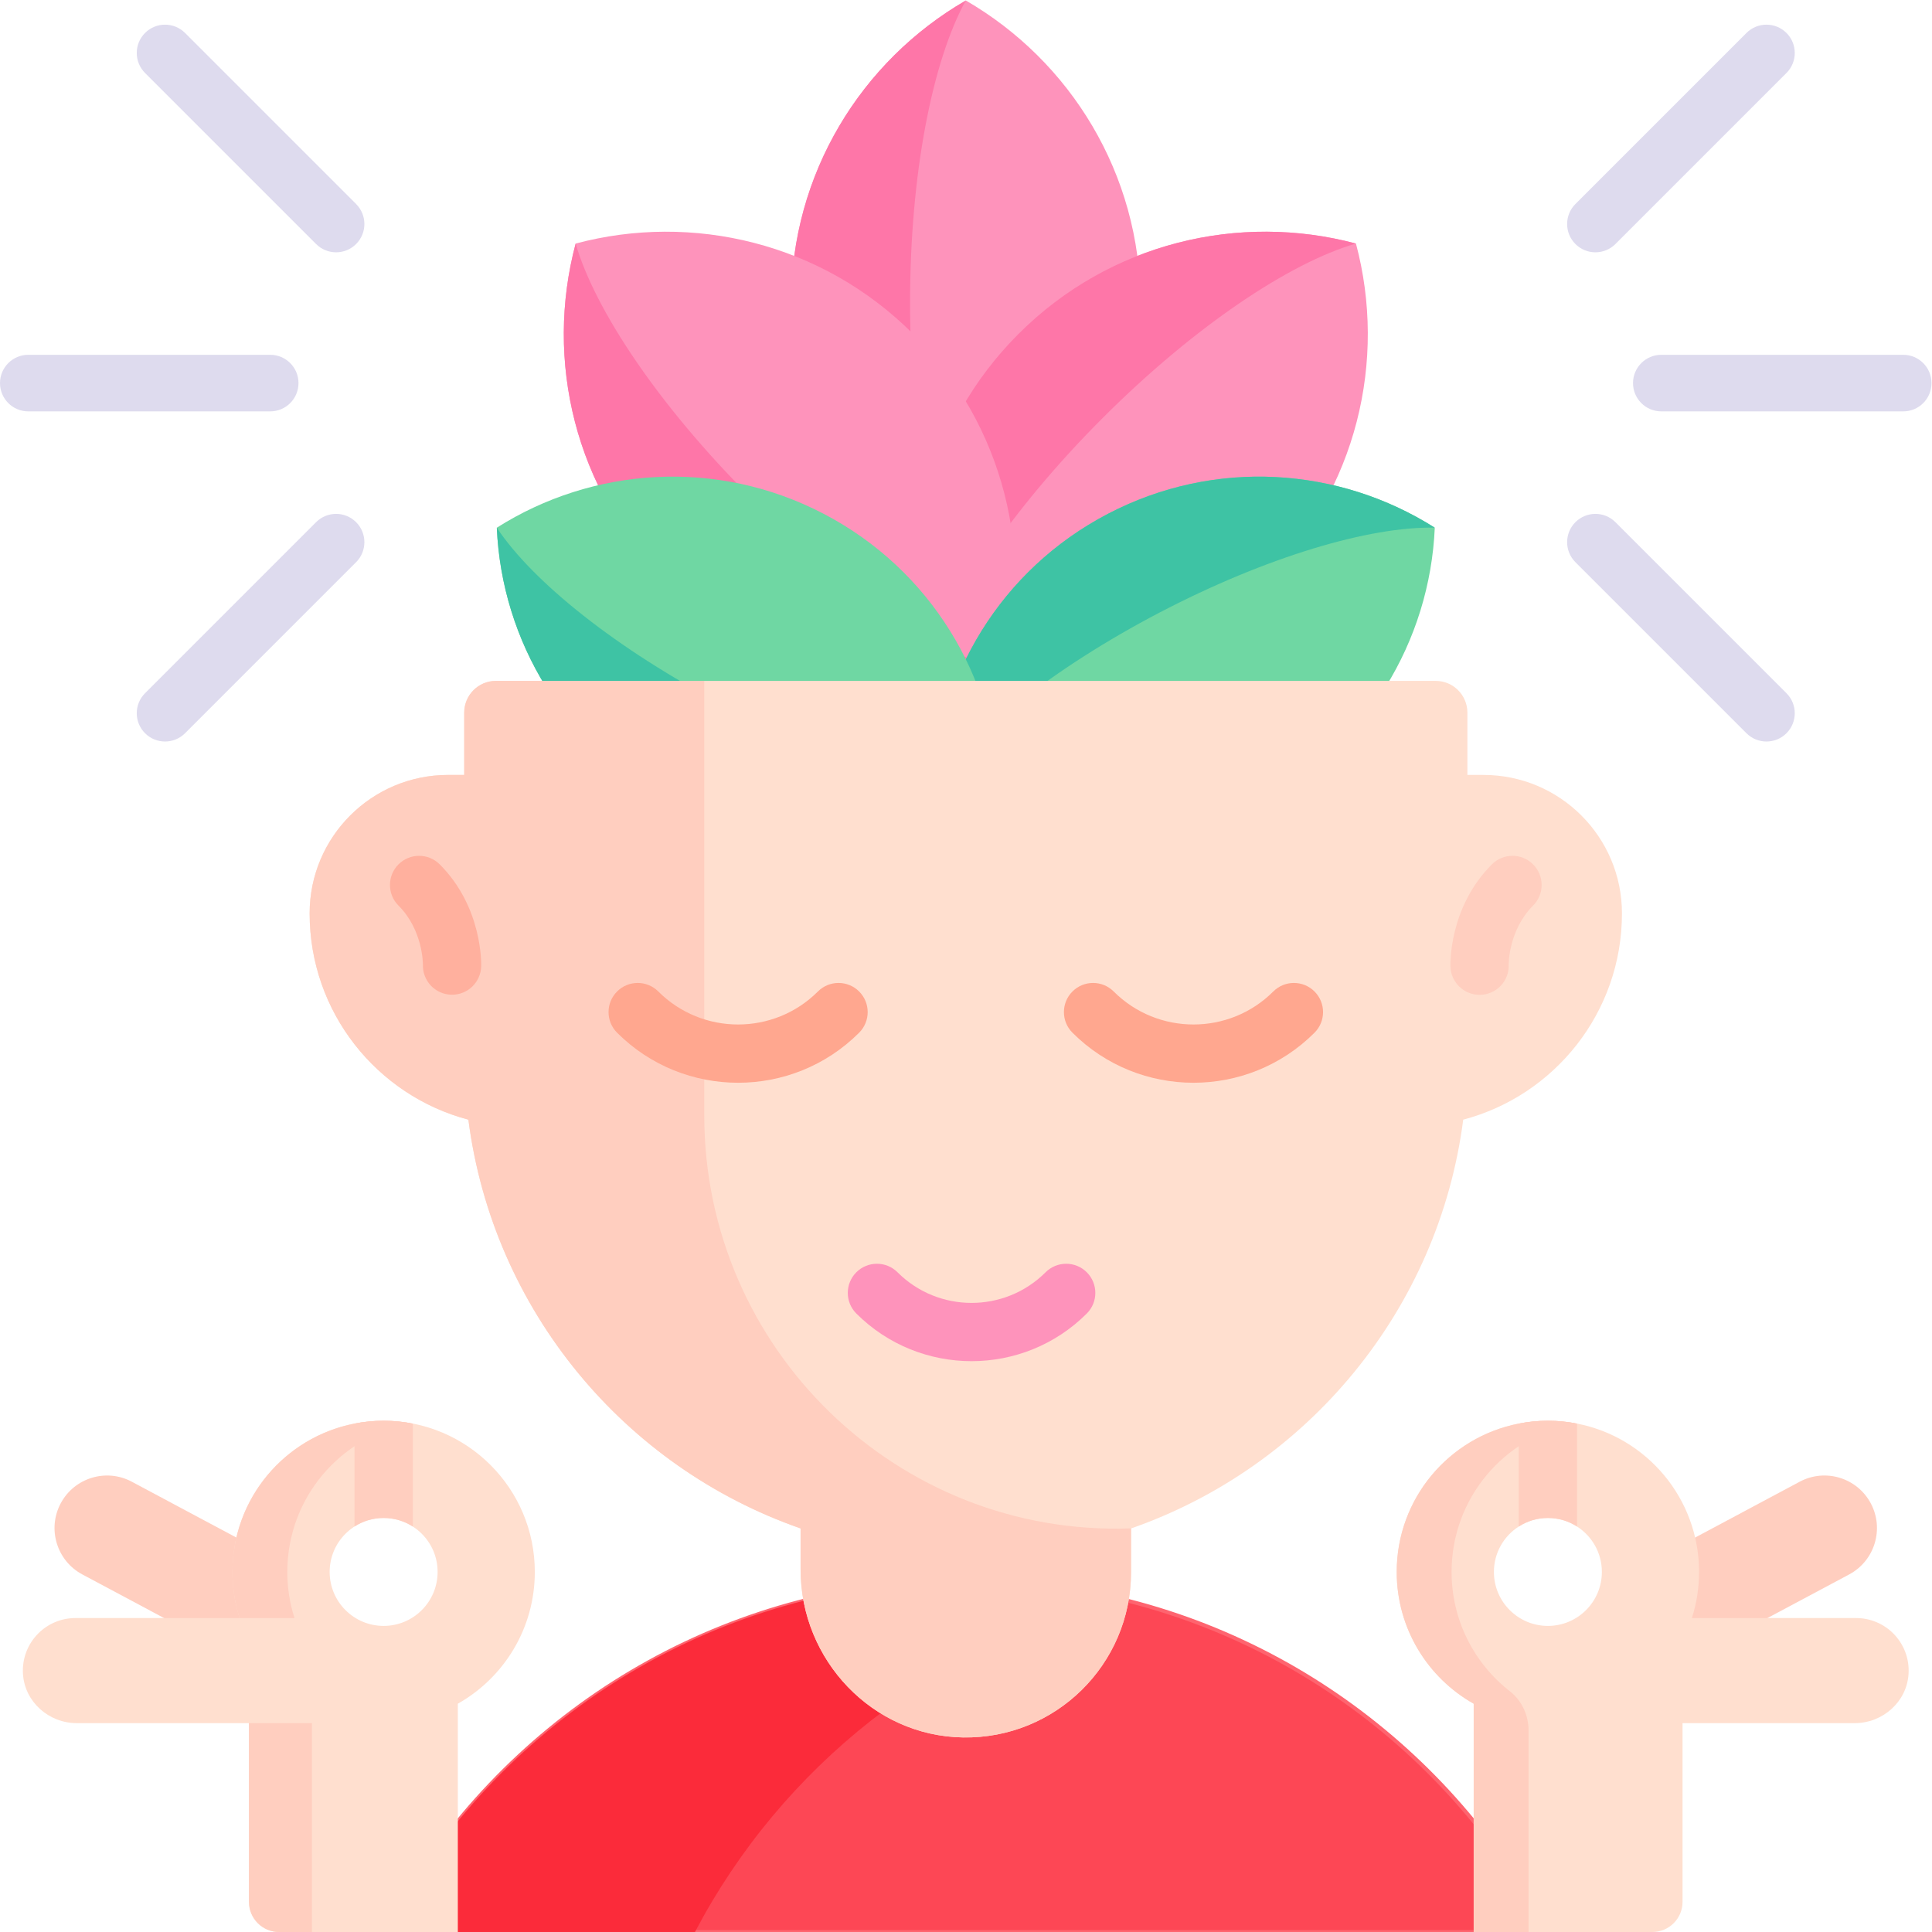 <?xml version="1.0" encoding="UTF-8" standalone="no"?>
<!-- Created with Inkscape (http://www.inkscape.org/) -->
<svg xmlns="http://www.w3.org/2000/svg" xmlns:svg="http://www.w3.org/2000/svg" version="1.1" id="svg3528" width="682.667" height="682.667" viewBox="0 0 682.667 682.667">
  <defs id="defs3532">
    <clipPath id="clipPath3542">
      <path d="M 0,512 H 512 V 0 H 0 Z" id="path3540"></path>
    </clipPath>
  </defs>
  <g id="g3534" transform="matrix(1.333,0,0,-1.333,0,682.667)">
    <g id="g3536">
      <g id="g3538" clip-path="url(#clipPath3542)">
        <g id="g3544" transform="translate(302.326,431.798)">
          <path d="M 0,0 C 0,34.278 -18.635,64.184 -46.312,80.201 -73.989,64.184 -92.624,34.278 -92.624,0 c 0,-34.278 18.635,-64.184 46.312,-80.201 C -18.635,-64.184 0,-34.278 0,0" style="fill:#fe93bb;fill-opacity:1;fill-rule:nonzero;stroke:none" id="path3546"></path>
        </g>
        <g id="g3548" transform="translate(256.007,351.601)">
          <path d="m 0,0 c -27.677,16.014 -46.315,45.912 -46.305,80.198 0,34.276 18.628,64.184 46.305,80.198 C -8.83,144.382 -14.771,114.474 -14.771,80.198 -14.771,45.921 -8.83,16.014 0,0" style="fill:#fe76a8;fill-opacity:1;fill-rule:nonzero;stroke:none" id="path3550"></path>
        </g>
        <g id="g3552" transform="translate(335.467,358.107)">
          <path d="M 0,0 C 24.238,24.238 32.209,58.562 23.964,89.458 -6.933,97.703 -41.257,89.733 -65.495,65.495 -89.733,41.257 -97.704,6.933 -89.458,-23.964 -58.562,-32.209 -24.238,-24.238 0,0" style="fill:#fe93bb;fill-opacity:1;fill-rule:nonzero;stroke:none" id="path3554"></path>
        </g>
        <g id="g3556" transform="translate(246.006,334.15)">
          <path d="m 0,0 c -8.247,30.894 -0.285,65.214 23.966,89.451 24.237,24.237 58.556,32.213 89.451,23.966 C 95.85,108.337 70.501,91.39 46.264,67.153 22.027,42.916 5.08,17.567 0,0" style="fill:#fe76a8;fill-opacity:1;fill-rule:nonzero;stroke:none" id="path3558"></path>
        </g>
        <g id="g3560" transform="translate(242.052,423.602)">
          <path d="m 0,0 c -24.238,24.238 -58.562,32.209 -89.458,23.964 -8.246,-30.897 -0.275,-65.221 23.963,-89.459 24.238,-24.238 58.562,-32.208 89.459,-23.963 C 32.209,-58.562 24.238,-24.238 0,0" style="fill:#fe93bb;fill-opacity:1;fill-rule:nonzero;stroke:none" id="path3562"></path>
        </g>
        <g id="g3564" transform="translate(266.008,334.141)">
          <path d="m 0,0 c -30.894,-8.247 -65.214,-0.285 -89.451,23.966 -24.237,24.237 -32.213,58.556 -23.966,89.451 5.08,-17.567 22.027,-42.916 46.264,-67.153 C -42.916,22.027 -17.567,5.08 0,0" style="fill:#fe76a8;fill-opacity:1;fill-rule:nonzero;stroke:none" id="path3566"></path>
        </g>
        <g id="g3568" transform="translate(333.827,299.012)">
          <path d="M 0,0 C 28.459,14.867 45.206,43.309 46.5,73.234 21.198,89.266 -11.714,91.767 -40.172,76.9 -68.631,62.033 -85.379,33.591 -86.673,3.665 -61.37,-12.367 -28.459,-14.867 0,0" style="fill:#6fd7a3;fill-opacity:1;fill-rule:nonzero;stroke:none" id="path3570"></path>
        </g>
        <g id="g3572" transform="translate(247.155,302.685)">
          <path d="M 0,0 C 1.291,29.924 18.031,58.365 46.5,73.227 74.958,88.094 107.867,85.599 133.167,69.566 116.042,69.951 88.635,61.913 60.177,47.046 31.719,32.18 9.466,14.276 0,0" style="fill:#3ec3a4;fill-opacity:1;fill-rule:nonzero;stroke:none" id="path3574"></path>
        </g>
        <g id="g3576" transform="translate(218.369,375.914)">
          <path d="M 0,0 C 28.459,-14.867 45.206,-43.309 46.5,-73.234 21.198,-89.266 -11.714,-91.767 -40.172,-76.9 -68.631,-62.033 -85.379,-33.591 -86.673,-3.665 -61.37,12.367 -28.459,14.867 0,0" style="fill:#6fd7a3;fill-opacity:1;fill-rule:nonzero;stroke:none" id="path3578"></path>
        </g>
        <g id="g3580" transform="translate(131.696,372.241)">
          <path d="m 0,0 c 1.291,-29.924 18.031,-58.365 46.5,-73.227 28.458,-14.867 61.367,-12.372 86.667,3.661 -17.125,-0.385 -44.532,7.653 -72.99,22.52 C 31.719,-32.18 9.466,-14.276 0,0" style="fill:#3ec3a4;fill-opacity:1;fill-rule:nonzero;stroke:none" id="path3582"></path>
        </g>
        <g id="g3584" transform="translate(410.076,6.795)">
          <path d="m 0,0 -19.434,-6.794 h -269.285 c 0,0 -14.07,9.644 -11.063,14.246 31.046,47.518 84.706,78.911 145.711,78.911 59.876,0 112.681,-30.251 143.968,-76.31 C -6.431,4.648 -3.056,5.818 0,0" style="fill:#fd4755;fill-opacity:1;fill-rule:nonzero;stroke:none" id="path3586"></path>
        </g>
        <g id="g3588" transform="translate(410.076,6.795)">
          <path d="m 0,0 -19.434,-6.794 h -269.285 c 0,0 -14.07,9.644 -11.063,14.246 31.046,47.518 84.706,78.911 145.711,78.911 59.876,0 112.681,-30.251 143.968,-76.31 C -6.431,4.648 -3.056,5.818 0,0 Z" style="fill:none;stroke:#fe646f;stroke-width:1;stroke-linecap:butt;stroke-linejoin:miter;stroke-miterlimit:10;stroke-dasharray:none;stroke-opacity:1" id="path3590"></path>
        </g>
        <g id="g3592" transform="translate(297.156,88.255)">
          <path d="m 0,0 c -49.081,-11.897 -90.008,-44.597 -112.935,-88.255 h -62.863 c 0,0 -15.781,6.684 -13.797,9.923 30.566,49.928 85.613,83.229 148.442,83.229 C -26.979,4.897 -13.195,3.196 0,0" style="fill:#fb2b3a;fill-opacity:1;fill-rule:nonzero;stroke:none" id="path3594"></path>
        </g>
        <g id="g3596" transform="translate(388.972,323.23)">
          <path d="m 0,0 v -16.519 h 4.268 c 10.138,0 19.309,-4.106 25.953,-10.751 6.644,-6.644 10.751,-15.825 10.751,-25.952 0,-26.232 -17.858,-48.282 -42.079,-54.679 -6.526,-50.475 -41.359,-92.081 -88.061,-108.358 v -11.611 c 0,-24.426 -20.012,-44.188 -44.541,-43.782 -24.012,0.397 -43.046,20.488 -43.046,44.502 v 10.902 c -46.702,16.266 -81.535,57.872 -88.06,108.347 -12.117,3.204 -22.631,10.31 -30.124,19.9 -7.494,9.59 -11.955,21.663 -11.955,34.779 0,20.265 16.427,36.703 36.703,36.703 h 4.268 V 0 c 0,4.645 3.766,8.41 8.41,8.41 H -8.41 C -3.765,8.41 0,4.645 0,0" style="fill:#ffdfcf;fill-opacity:1;fill-rule:nonzero;stroke:none" id="path3598"></path>
        </g>
        <g id="g3600" transform="translate(257.538,151.314)">
          <path d="m 0,0 c -11.062,0 -22.125,4.211 -30.547,12.633 -3.017,3.017 -3.017,7.909 0,10.926 3.017,3.017 7.91,3.017 10.927,0 10.819,-10.819 28.421,-10.819 39.24,0 3.017,3.017 7.91,3.017 10.927,0 3.017,-3.017 3.017,-7.909 0,-10.926 C 22.125,4.211 11.062,0 0,0" style="fill:#fe93bb;fill-opacity:1;fill-rule:nonzero;stroke:none" id="path3602"></path>
        </g>
        <g id="g3604" transform="translate(299.619,106.982)">
          <path d="M 0,0 C 0.079,0.003 0.157,0.006 0.235,0.01 0.225,0 0.204,-0.01 0.194,-0.01 v -11.619 c 0,-24.421 -20.02,-44.184 -44.545,-43.782 -24.01,0.402 -43.05,20.495 -43.05,44.504 V 0 c -46.7,16.257 -81.534,57.864 -88.059,108.347 -12.113,3.196 -22.628,10.309 -30.123,19.896 -7.495,9.588 -11.958,21.66 -11.958,34.783 0,20.257 16.432,36.7 36.71,36.7 h 4.268 v 16.523 c 0,4.645 3.765,8.41 8.41,8.41 h 55.217 V 109.493 C -112.936,47.665 -61.793,-2.108 0,0" style="fill:#ffcebf;fill-opacity:1;fill-rule:nonzero;stroke:none" id="path3606"></path>
        </g>
        <g id="g3608" transform="translate(195.656,225.115)">
          <path d="m 0,0 c -11.618,0 -23.236,4.422 -32.081,13.267 -3.018,3.017 -3.018,7.91 0,10.927 3.017,3.017 7.909,3.017 10.927,0 11.665,-11.664 30.643,-11.664 42.308,0 3.018,3.017 7.91,3.017 10.927,0 3.018,-3.017 3.018,-7.91 0,-10.927 C 23.236,4.422 11.618,0 0,0" style="fill:#ffa78f;fill-opacity:1;fill-rule:nonzero;stroke:none" id="path3610"></path>
        </g>
        <g id="g3612" transform="translate(316.366,225.115)">
          <path d="m 0,0 c -11.618,0 -23.236,4.422 -32.081,13.267 -3.018,3.017 -3.018,7.91 0,10.927 3.017,3.017 7.909,3.017 10.927,0 11.665,-11.664 30.643,-11.664 42.308,0 3.018,3.017 7.91,3.017 10.927,0 3.018,-3.017 3.018,-7.91 0,-10.927 C 23.236,4.422 11.618,0 0,0" style="fill:#ffa78f;fill-opacity:1;fill-rule:nonzero;stroke:none" id="path3614"></path>
        </g>
        <g id="g3616" transform="translate(392.192,248.418)">
          <path d="m 0,0 c -4.141,0 -7.57,3.312 -7.72,7.483 -0.022,0.635 -0.425,15.69 10.991,27.105 3.017,3.018 7.91,3.018 10.926,0 3.018,-3.018 3.017,-7.909 0,-10.927 C 7.639,17.103 7.723,8.06 7.725,7.969 7.878,3.705 4.543,0.157 0.279,0.005 0.186,0.001 0.093,0 0,0" style="fill:#ffcebf;fill-opacity:1;fill-rule:nonzero;stroke:none" id="path3618"></path>
        </g>
        <g id="g3620" transform="translate(119.833,248.451)">
          <path d="m 0,0 c -0.094,0 -0.187,0.002 -0.281,0.005 -4.245,0.152 -7.567,3.7 -7.447,7.938 0.002,0.286 0.012,9.2 -6.473,15.685 -3.017,3.017 -3.017,7.909 0,10.927 3.017,3.017 7.91,3.018 10.927,0 C 8.142,23.139 7.739,8.085 7.716,7.45 7.567,3.28 4.139,0 0,0" style="fill:#ffb09e;fill-opacity:1;fill-rule:nonzero;stroke:none" id="path3622"></path>
        </g>
        <g id="g3624" transform="translate(445.547,70.957)">
          <path d="m 0,0 44.627,23.829 c 6.779,3.62 9.345,12.068 5.725,18.847 -1.814,3.399 -4.836,5.733 -8.237,6.766 -3.415,1.038 -7.22,0.77 -10.609,-1.04 L -6.898,27.895" style="fill:#ffcebf;fill-opacity:1;fill-rule:nonzero;stroke:none" id="path3626"></path>
        </g>
        <g id="g3628" transform="translate(410.309,81.138)">
          <path d="m 0,0 c -7.901,0 -14.309,6.408 -14.309,14.309 0,5.058 2.627,9.499 6.583,12.033 2.225,1.442 4.883,2.266 7.726,2.266 2.843,0 5.501,-0.824 7.726,-2.266 3.956,-2.534 6.583,-6.975 6.583,-12.033 C 14.309,6.408 7.901,0 0,0 M 91.552,-1.998 C 89.028,0.525 85.546,2.081 81.704,2.081 H 38.168 c 1.236,3.853 1.906,7.963 1.906,12.228 0,19.491 -13.907,35.727 -32.348,39.322 -2.493,0.495 -5.079,0.752 -7.726,0.752 -2.648,0 -5.233,-0.257 -7.726,-0.752 -18.441,-3.595 -32.348,-19.831 -32.348,-39.322 0,-14.989 8.221,-28.062 20.408,-34.933 v -60.513 h 47.367 c 4.415,0 7.995,3.579 7.995,7.994 v 47.368 h 45.639 c 7.388,0 13.772,5.6 14.265,12.971 0.283,4.231 -1.328,8.085 -4.048,10.806" style="fill:#ffdfcf;fill-opacity:1;fill-rule:nonzero;stroke:none" id="path3630"></path>
        </g>
        <g id="g3632" transform="translate(417.128,134.769)">
          <path d="m 0,0 c 0.155,0.031 0.299,0.062 0.453,0.082 -2.348,0.443 -4.79,0.67 -7.273,0.67 -2.647,0 -5.233,-0.258 -7.726,-0.752 -18.44,-3.595 -32.348,-19.831 -32.348,-39.322 0,-14.989 8.221,-28.062 20.408,-34.934 v -60.512 h 14.546 v 53.404 c 0,4.045 -1.778,7.933 -4.967,10.421 -9.401,7.333 -15.441,18.773 -15.441,31.621 C -32.348,-19.831 -18.44,-3.595 0,0" style="fill:#ffcebf;fill-opacity:1;fill-rule:nonzero;stroke:none" id="path3634"></path>
        </g>
        <g id="g3636" transform="translate(418.035,134.769)">
          <path d="m 0,0 v -27.289 c -2.225,1.442 -4.883,2.266 -7.726,2.266 -2.844,0 -5.502,-0.824 -7.727,-2.266 V 0 c 2.493,0.494 5.079,0.752 7.727,0.752 C -5.079,0.752 -2.493,0.494 0,0" style="fill:#ffcebf;fill-opacity:1;fill-rule:nonzero;stroke:none" id="path3638"></path>
        </g>
        <g id="g3640" transform="translate(73.346,98.852)">
          <path d="m 0,0 -38.403,20.506 c -3.39,1.81 -7.194,2.078 -10.61,1.041 -3.401,-1.034 -6.422,-3.368 -8.237,-6.766 -3.62,-6.78 -1.054,-15.227 5.726,-18.847 l 44.626,-23.829" style="fill:#ffcebf;fill-opacity:1;fill-rule:nonzero;stroke:none" id="path3642"></path>
        </g>
        <g id="g3644" transform="translate(116.001,95.447)">
          <path d="m 0,0 c 0,-7.901 -6.408,-14.309 -14.309,-14.309 -7.902,0 -14.309,6.408 -14.309,14.309 0,7.902 6.407,14.299 14.309,14.299 C -6.408,14.299 0,7.902 0,0 m -109.909,-27.113 c 0.493,-7.371 6.877,-12.971 14.265,-12.971 h 45.639 v -47.368 c 0,-4.415 3.579,-7.994 7.994,-7.994 H 5.357 v 60.513 c 12.187,6.871 20.408,19.944 20.408,34.933 0,22.128 -17.936,40.074 -40.074,40.074 -22.139,0 -40.074,-17.946 -40.074,-40.074 0,-4.265 0.669,-8.375 1.906,-12.228 h -43.536 c -3.842,0 -7.324,-1.556 -9.848,-4.08 -2.72,-2.72 -4.331,-6.574 -4.048,-10.805" style="fill:#ffdfcf;fill-opacity:1;fill-rule:nonzero;stroke:none" id="path3646"></path>
        </g>
        <g id="g3648" transform="translate(101.687,135.521)">
          <path d="m 0,0 c -2.647,0 -5.233,-0.258 -7.726,-0.752 -18.441,-3.595 -32.348,-19.831 -32.348,-39.322 0,-4.265 0.659,-8.375 1.895,-12.228 h 14.557 c -1.236,3.853 -1.906,7.963 -1.906,12.228 0,19.491 13.908,35.727 32.348,39.322 0.154,0.031 0.299,0.062 0.453,0.082 C 4.924,-0.227 2.483,0 0,0" style="fill:#ffcebf;fill-opacity:1;fill-rule:nonzero;stroke:none" id="path3650"></path>
        </g>
        <g id="g3652" transform="translate(93.965,134.769)">
          <path d="m 0,0 v -27.289 c 2.225,1.442 4.883,2.266 7.726,2.266 2.844,0 5.502,-0.824 7.727,-2.266 V 0 C 12.96,0.494 10.374,0.752 7.726,0.752 5.079,0.752 2.493,0.494 0,0" style="fill:#ffcebf;fill-opacity:1;fill-rule:nonzero;stroke:none" id="path3654"></path>
        </g>
        <g id="g3656" transform="translate(82.69,0.002)">
          <path d="m 0,0 h -8.7 c -4.416,0 -7.995,3.579 -7.995,7.994 V 55.361 H 0 Z" style="fill:#ffcebf;fill-opacity:1;fill-rule:nonzero;stroke:none" id="path3658"></path>
        </g>
        <g id="g3660" transform="translate(504.498,403.079)">
          <path d="m 0,0 h -64.123 c -4.142,0 -7.5,3.358 -7.5,7.5 0,4.142 3.358,7.5 7.5,7.5 H 0 C 4.142,15 7.5,11.642 7.5,7.5 7.5,3.358 4.142,0 0,0" style="fill:#dedbee;fill-opacity:1;fill-rule:nonzero;stroke:none" id="path3662"></path>
        </g>
        <g id="g3664" transform="translate(468.25,315.569)">
          <path d="m 0,0 c -1.919,0 -3.839,0.732 -5.303,2.197 l -45.342,45.341 c -2.929,2.929 -2.929,7.678 0,10.607 2.929,2.928 7.678,2.928 10.607,0 L 5.303,12.803 C 8.232,9.875 8.232,5.125 5.303,2.197 3.839,0.732 1.919,0 0,0" style="fill:#dedbee;fill-opacity:1;fill-rule:nonzero;stroke:none" id="path3666"></path>
        </g>
        <g id="g3668" transform="translate(422.909,445.247)">
          <path d="m 0,0 c -1.919,0 -3.839,0.732 -5.303,2.197 -2.929,2.928 -2.929,7.678 0,10.606 l 45.341,45.342 c 2.929,2.928 7.678,2.928 10.607,0 2.929,-2.929 2.929,-7.678 0,-10.607 L 5.303,2.197 C 3.839,0.732 1.919,0 0,0" style="fill:#dedbee;fill-opacity:1;fill-rule:nonzero;stroke:none" id="path3670"></path>
        </g>
        <g id="g3672" transform="translate(71.624,403.079)">
          <path d="m 0,0 h -64.123 c -4.142,0 -7.5,3.358 -7.5,7.5 0,4.142 3.358,7.5 7.5,7.5 H 0 C 4.142,15 7.5,11.642 7.5,7.5 7.5,3.358 4.142,0 0,0" style="fill:#dedbee;fill-opacity:1;fill-rule:nonzero;stroke:none" id="path3674"></path>
        </g>
        <g id="g3676" transform="translate(43.749,315.569)">
          <path d="m 0,0 c -1.919,0 -3.839,0.732 -5.303,2.197 -2.929,2.928 -2.929,7.678 0,10.606 l 45.341,45.342 c 2.929,2.928 7.678,2.928 10.607,0 2.929,-2.929 2.929,-7.678 0,-10.607 L 5.303,2.197 C 3.839,0.732 1.919,0 0,0" style="fill:#dedbee;fill-opacity:1;fill-rule:nonzero;stroke:none" id="path3678"></path>
        </g>
        <g id="g3680" transform="translate(89.091,445.247)">
          <path d="m 0,0 c -1.919,0 -3.839,0.732 -5.303,2.197 l -45.342,45.341 c -2.929,2.929 -2.929,7.678 0,10.607 2.929,2.928 7.678,2.928 10.607,0 L 5.303,12.803 C 8.232,9.875 8.232,5.125 5.303,2.197 3.839,0.732 1.919,0 0,0" style="fill:#dedbee;fill-opacity:1;fill-rule:nonzero;stroke:none" id="path3682"></path>
        </g>
      </g>
    </g>
  </g>
</svg>
